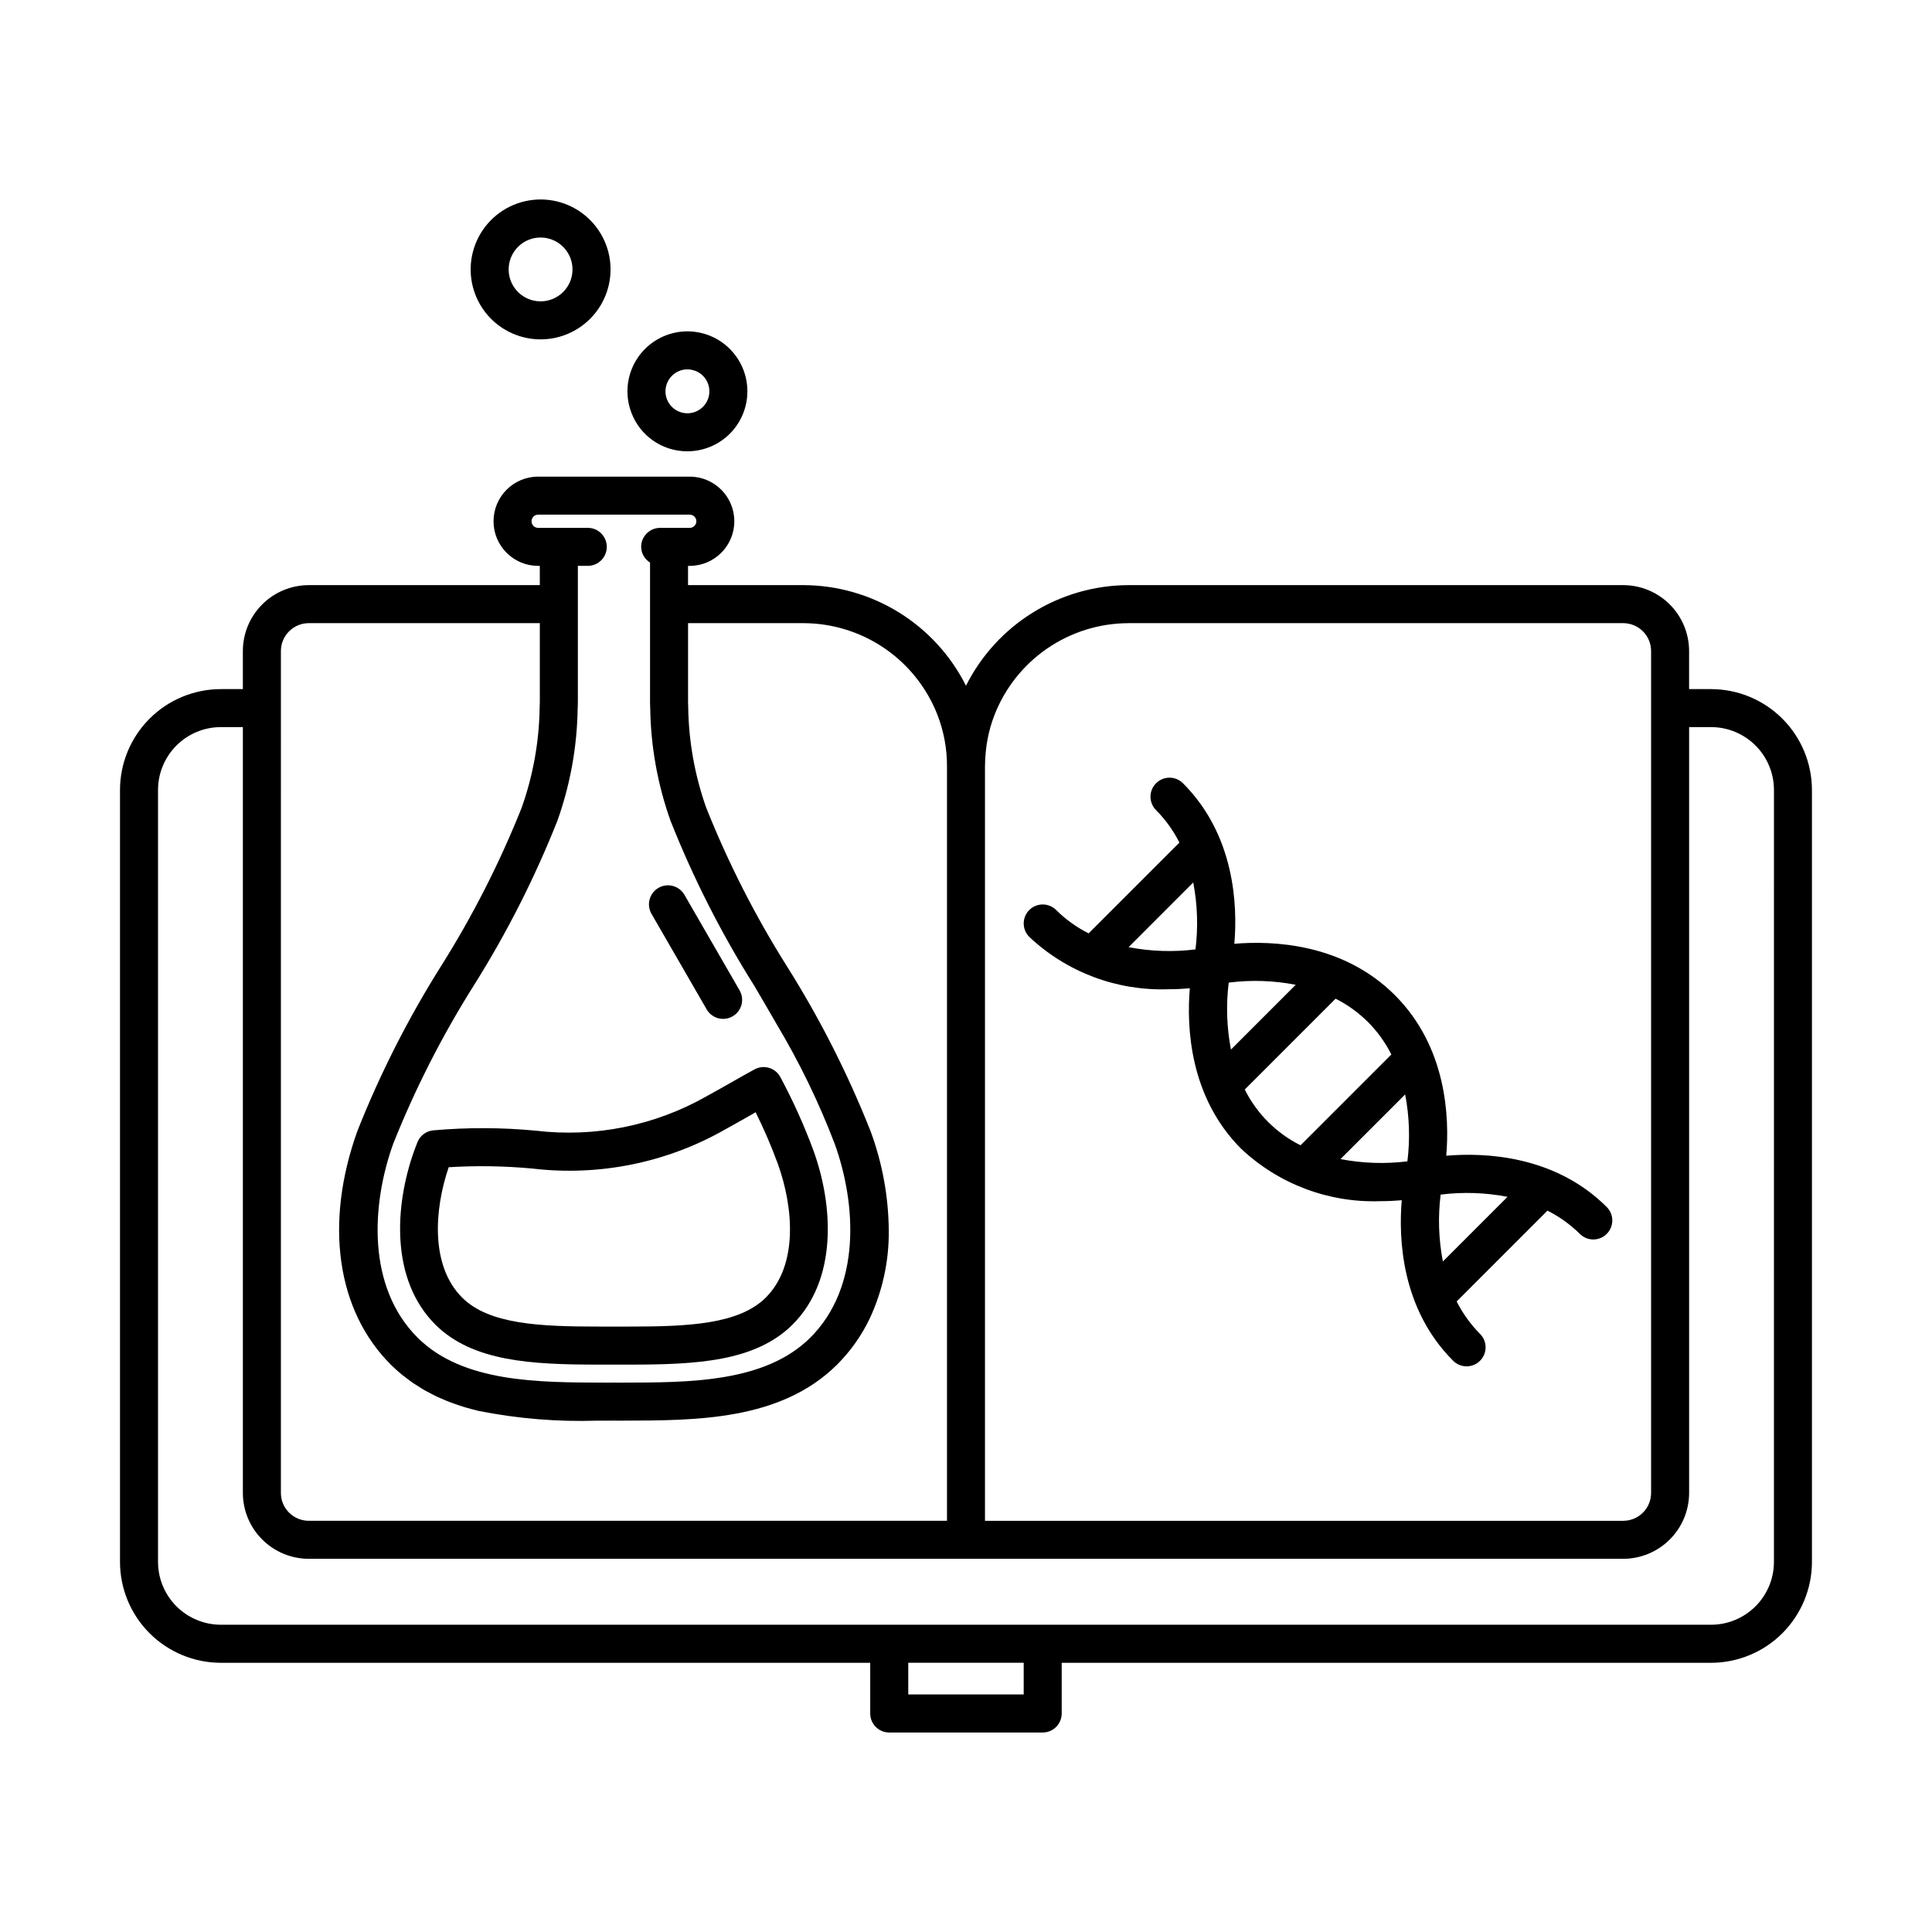 <?xml version="1.0" encoding="UTF-8"?>
<!-- Uploaded to: SVG Repo, www.svgrepo.com, Generator: SVG Repo Mixer Tools -->
<svg fill="#000000" width="800px" height="800px" version="1.1" viewBox="144 144 512 512" xmlns="http://www.w3.org/2000/svg">
 <g>
  <path d="m331.27 411.49c0.668 1.16 1.766 2.004 3.059 2.352 1.289 0.348 2.668 0.164 3.824-0.504 1.16-0.668 2.004-1.77 2.348-3.059 0.348-1.293 0.164-2.668-0.504-3.824l-14.613-25.316c-1.395-2.41-4.473-3.234-6.883-1.844s-3.234 4.473-1.848 6.883z"/>
  <path d="m597.46 326.62h-5.832v-10.094c-0.004-4.629-1.848-9.066-5.121-12.34-3.273-3.273-7.711-5.113-12.34-5.121h-131.19c-8.926 0.043-17.668 2.555-25.254 7.262-7.59 4.703-13.723 11.418-17.73 19.395-4.004-7.977-10.137-14.688-17.723-19.395-7.586-4.703-16.328-7.219-25.254-7.262h-30.68v-5.102h0.473c6.519-0.02 11.793-5.309 11.793-11.824s-5.273-11.805-11.793-11.824h-40.227c-6.516 0.02-11.789 5.309-11.789 11.824s5.273 11.805 11.789 11.824h0.473v5.102h-61.234c-4.629 0.008-9.066 1.848-12.34 5.121-3.273 3.273-5.117 7.711-5.121 12.34v10.094h-5.832c-7.086 0.008-13.879 2.824-18.891 7.836-5.012 5.012-7.828 11.805-7.836 18.891v204.58c0.008 7.086 2.824 13.883 7.836 18.891 5.012 5.012 11.805 7.832 18.891 7.84h172.09v13.434c0 2.781 2.254 5.039 5.035 5.039h40.672c1.336 0 2.617-0.531 3.562-1.477 0.945-0.945 1.477-2.227 1.477-3.562v-13.434h172.09c7.086-0.008 13.879-2.828 18.891-7.836 5.012-5.012 7.832-11.805 7.84-18.895v-204.58c-0.008-7.086-2.828-13.879-7.84-18.891-5.012-5.012-11.805-7.828-18.891-7.836zm-154.48-17.477h131.19c4.078 0.004 7.379 3.309 7.387 7.383v223.12c-0.008 4.078-3.309 7.379-7.387 7.383h-169.14v-199.94c0.008-1.332 0.082-2.66 0.223-3.984 0.215-2.148 0.613-4.273 1.195-6.356 0.312-1.102 0.68-2.188 1.098-3.258l0.004-0.02c2.785-7.141 7.648-13.277 13.969-17.617 6.316-4.336 13.793-6.676 21.457-6.707zm-156.39-25.254h-0.004c-0.957-0.012-1.727-0.793-1.727-1.75s0.77-1.738 1.727-1.75h40.227c0.957 0.012 1.727 0.793 1.727 1.75s-0.77 1.738-1.727 1.75h-7.863c-2.781 0-5.039 2.254-5.039 5.035 0.023 1.699 0.91 3.266 2.356 4.156v36.121c0 0.902 0.004 1.859 0.051 2.562h-0.004c0.16 10.125 1.969 20.156 5.359 29.699 6.035 15.227 13.461 29.867 22.188 43.727 1.988 3.383 3.992 6.797 5.961 10.234 6.035 10.102 11.18 20.707 15.383 31.699 5.758 16.008 7.066 37.926-6.516 51.418-12.035 11.91-32.141 11.836-49.871 11.871l-2.141-0.004-2.137 0.004c-17.785-0.051-37.789 0.035-49.816-11.863-13.59-13.5-12.281-35.418-6.523-51.43 5.82-14.598 12.965-28.633 21.344-41.93 8.723-13.859 16.148-28.496 22.184-43.719 3.375-9.48 5.184-19.445 5.352-29.508 0.055-0.902 0.059-1.859 0.059-2.762v-35.238h2.629-0.004c2.785 0 5.039-2.254 5.039-5.039 0-2.781-2.254-5.035-5.039-5.035h-13.176zm-68.148 32.637c0.004-4.074 3.309-7.379 7.383-7.383h61.234v20.059c0 0.699 0.004 1.445-0.051 2.348h0.004c-0.137 9.035-1.742 17.988-4.766 26.504-5.836 14.633-12.996 28.699-21.395 42.031-8.703 13.828-16.113 28.434-22.133 43.629-8.816 24.52-5.488 47.691 8.914 61.992 0.918 0.91 1.867 1.762 2.84 2.562 0.312 0.258 0.641 0.477 0.957 0.723 0.676 0.523 1.348 1.051 2.043 1.531 0.359 0.246 0.73 0.457 1.094 0.691 0.68 0.438 1.355 0.875 2.055 1.273 0.359 0.203 0.73 0.379 1.094 0.574 0.727 0.387 1.453 0.773 2.195 1.121 0.332 0.156 0.676 0.289 1.012 0.438 0.797 0.352 1.594 0.695 2.406 1.004 0.285 0.109 0.578 0.203 0.863 0.305 0.891 0.32 1.785 0.633 2.691 0.91 0.203 0.062 0.41 0.117 0.617 0.176 1.012 0.297 2.027 0.574 3.055 0.824l0.316 0.074h0.004c10.355 2.059 20.914 2.922 31.465 2.574h2.211l2.125-0.004 2.129 0.004c19.602-0.043 41.98 0.043 56.973-14.789 3.578-3.562 6.523-7.715 8.703-12.27 3.375-7.231 5.102-15.121 5.055-23.098-0.047-9.09-1.688-18.098-4.852-26.617-6.019-15.191-13.426-29.797-22.133-43.625-8.402-13.332-15.562-27.406-21.402-42.043-3.035-8.578-4.644-17.598-4.769-26.695-0.043-0.699-0.039-1.445-0.039-2.148v-20.059h30.68c7.668 0.035 15.145 2.375 21.465 6.715 6.316 4.344 11.184 10.484 13.965 17.629 1.676 4.336 2.527 8.949 2.512 13.598v199.94h-169.14c-4.074-0.004-7.379-3.305-7.383-7.383zm196.85 276.52h-30.594v-8.395h30.594zm198.82-35.125c-0.004 4.418-1.762 8.648-4.883 11.77-3.125 3.121-7.356 4.879-11.77 4.883h-394.93c-4.414-0.004-8.648-1.762-11.77-4.883-3.121-3.121-4.875-7.356-4.883-11.77v-204.58c0.008-4.414 1.762-8.648 4.883-11.77 3.121-3.121 7.356-4.875 11.77-4.883h5.832v202.95c0.004 4.629 1.848 9.066 5.121 12.34 3.273 3.273 7.711 5.117 12.34 5.121h348.35c4.629-0.004 9.066-1.848 12.34-5.121 3.273-3.273 5.117-7.711 5.121-12.34v-202.95h5.832c4.414 0.008 8.645 1.762 11.77 4.883 3.121 3.121 4.879 7.356 4.883 11.77z"/>
  <path d="m416.77 392.29c9.926 9.336 23.16 14.328 36.777 13.871 2.141 0 4.066-0.105 5.769-0.25-0.852 10.039-0.195 28.73 13.621 42.539 9.926 9.336 23.16 14.328 36.777 13.875 2.137 0 4.062-0.105 5.766-0.25-0.852 10.039-0.199 28.73 13.621 42.543 1.965 1.965 5.156 1.965 7.121 0 1.969-1.969 1.969-5.16 0-7.125-2.5-2.523-4.586-5.426-6.188-8.598l24.062-24.066v0.004c3.176 1.598 6.078 3.684 8.602 6.184 1.969 1.945 5.144 1.938 7.102-0.023 1.957-1.957 1.969-5.129 0.023-7.102-13.816-13.812-32.508-14.469-42.547-13.617 0.855-10.039 0.199-28.734-13.613-42.547-13.816-13.812-32.508-14.469-42.547-13.617 0.855-10.039 0.199-28.73-13.621-42.547l-0.004 0.004c-1.965-1.969-5.156-1.969-7.121 0-1.969 1.965-1.969 5.156 0 7.125 2.5 2.519 4.586 5.422 6.184 8.594l-24.062 24.066c-3.172-1.598-6.074-3.688-8.598-6.188-1.965-1.965-5.156-1.965-7.125 0-1.965 1.969-1.965 5.156 0 7.125zm89.766 22.562c2.5 2.523 4.59 5.422 6.188 8.598l-24.062 24.062h-0.004c-6.402-3.191-11.59-8.379-14.781-14.781l24.074-24.074c3.168 1.605 6.066 3.695 8.586 6.195zm-7.293 36.32 17.137-17.137h0.004c1.125 5.844 1.324 11.828 0.59 17.734-5.906 0.73-11.887 0.531-17.73-0.598zm44.27 9.996-17.137 17.137v0.004c-1.125-5.844-1.328-11.824-0.594-17.73 5.906-0.734 11.887-0.535 17.73 0.594zm-56.133-56.191-17.164 17.164v0.004c-1.129-5.848-1.328-11.832-0.594-17.742 5.914-0.754 11.906-0.559 17.758 0.578zm-27.16-27.109v0.004c1.125 5.844 1.328 11.828 0.594 17.73-5.906 0.734-11.891 0.535-17.73-0.59z"/>
  <path d="m326.19 263.6c4.555-0.008 8.887-1.965 11.898-5.379 3.016-3.418 4.418-7.961 3.856-12.48s-3.039-8.578-6.797-11.152c-3.762-2.57-8.441-3.406-12.859-2.293-4.414 1.113-8.141 4.07-10.234 8.113-2.09 4.047-2.344 8.797-0.699 13.043 1.148 2.996 3.184 5.574 5.836 7.387 2.648 1.812 5.789 2.777 9 2.762zm-2.121-21.316h-0.004c2.195-0.852 4.684-0.297 6.312 1.402 1.625 1.699 2.066 4.215 1.117 6.367-0.949 2.152-3.102 3.519-5.453 3.469-2.356-0.055-4.441-1.52-5.293-3.711-1.152-2.996 0.332-6.359 3.316-7.527z"/>
  <path d="m279.78 232.36c5.273 2.328 11.328 2.07 16.383-0.699 5.055-2.766 8.539-7.727 9.422-13.422 0.883-5.695-0.938-11.477-4.918-15.645s-9.672-6.246-15.402-5.625c-5.731 0.625-10.844 3.875-13.84 8.801-2.992 4.922-3.527 10.961-1.445 16.332 1.773 4.586 5.301 8.277 9.801 10.258zm-0.258-20.367v-0.004c0.898-2.055 2.582-3.664 4.676-4.473 2.09-0.812 4.422-0.762 6.473 0.148 3.129 1.383 5.117 4.512 5.043 7.93-0.078 3.422-2.207 6.457-5.398 7.691-3.188 1.238-6.809 0.434-9.172-2.039s-3.004-6.125-1.621-9.258z"/>
  <path d="m285.99 443.64c-9.035-0.855-18.133-0.883-27.176-0.086-1.879 0.18-3.496 1.398-4.195 3.152l-0.863 2.281c-5.156 14.426-6.379 34.105 5.66 46.09 9.871 9.766 25.438 10.559 43.273 10.559h8.07c17.809 0 33.359-0.793 43.242-10.57 12.059-12.004 10.797-31.68 5.598-46.09l-0.004-0.004c-2.469-6.695-5.402-13.211-8.773-19.496-0.629-1.195-1.707-2.086-2.996-2.477-1.289-0.391-2.684-0.25-3.867 0.395-2.219 1.207-4.402 2.449-6.574 3.684-2.051 1.168-4.09 2.328-6.144 3.445l-0.027 0.016h0.004c-13.719 7.781-29.566 10.969-45.227 9.102zm50.082-0.273c2.102-1.145 4.195-2.336 6.297-3.531 0.625-0.355 1.25-0.715 1.879-1.07h0.004c2.207 4.43 4.164 8.977 5.867 13.625 4.148 11.492 5.481 26.863-3.215 35.52-7.148 7.07-20.602 7.644-36.145 7.644h-8.07c-15.57 0-29.039-0.574-36.176-7.637-8.488-8.449-7.438-23.332-3.606-34.594v0.004c7.406-0.457 14.836-0.336 22.227 0.355 17.645 2.082 35.492-1.531 50.941-10.312z"/>
 </g>
</svg>